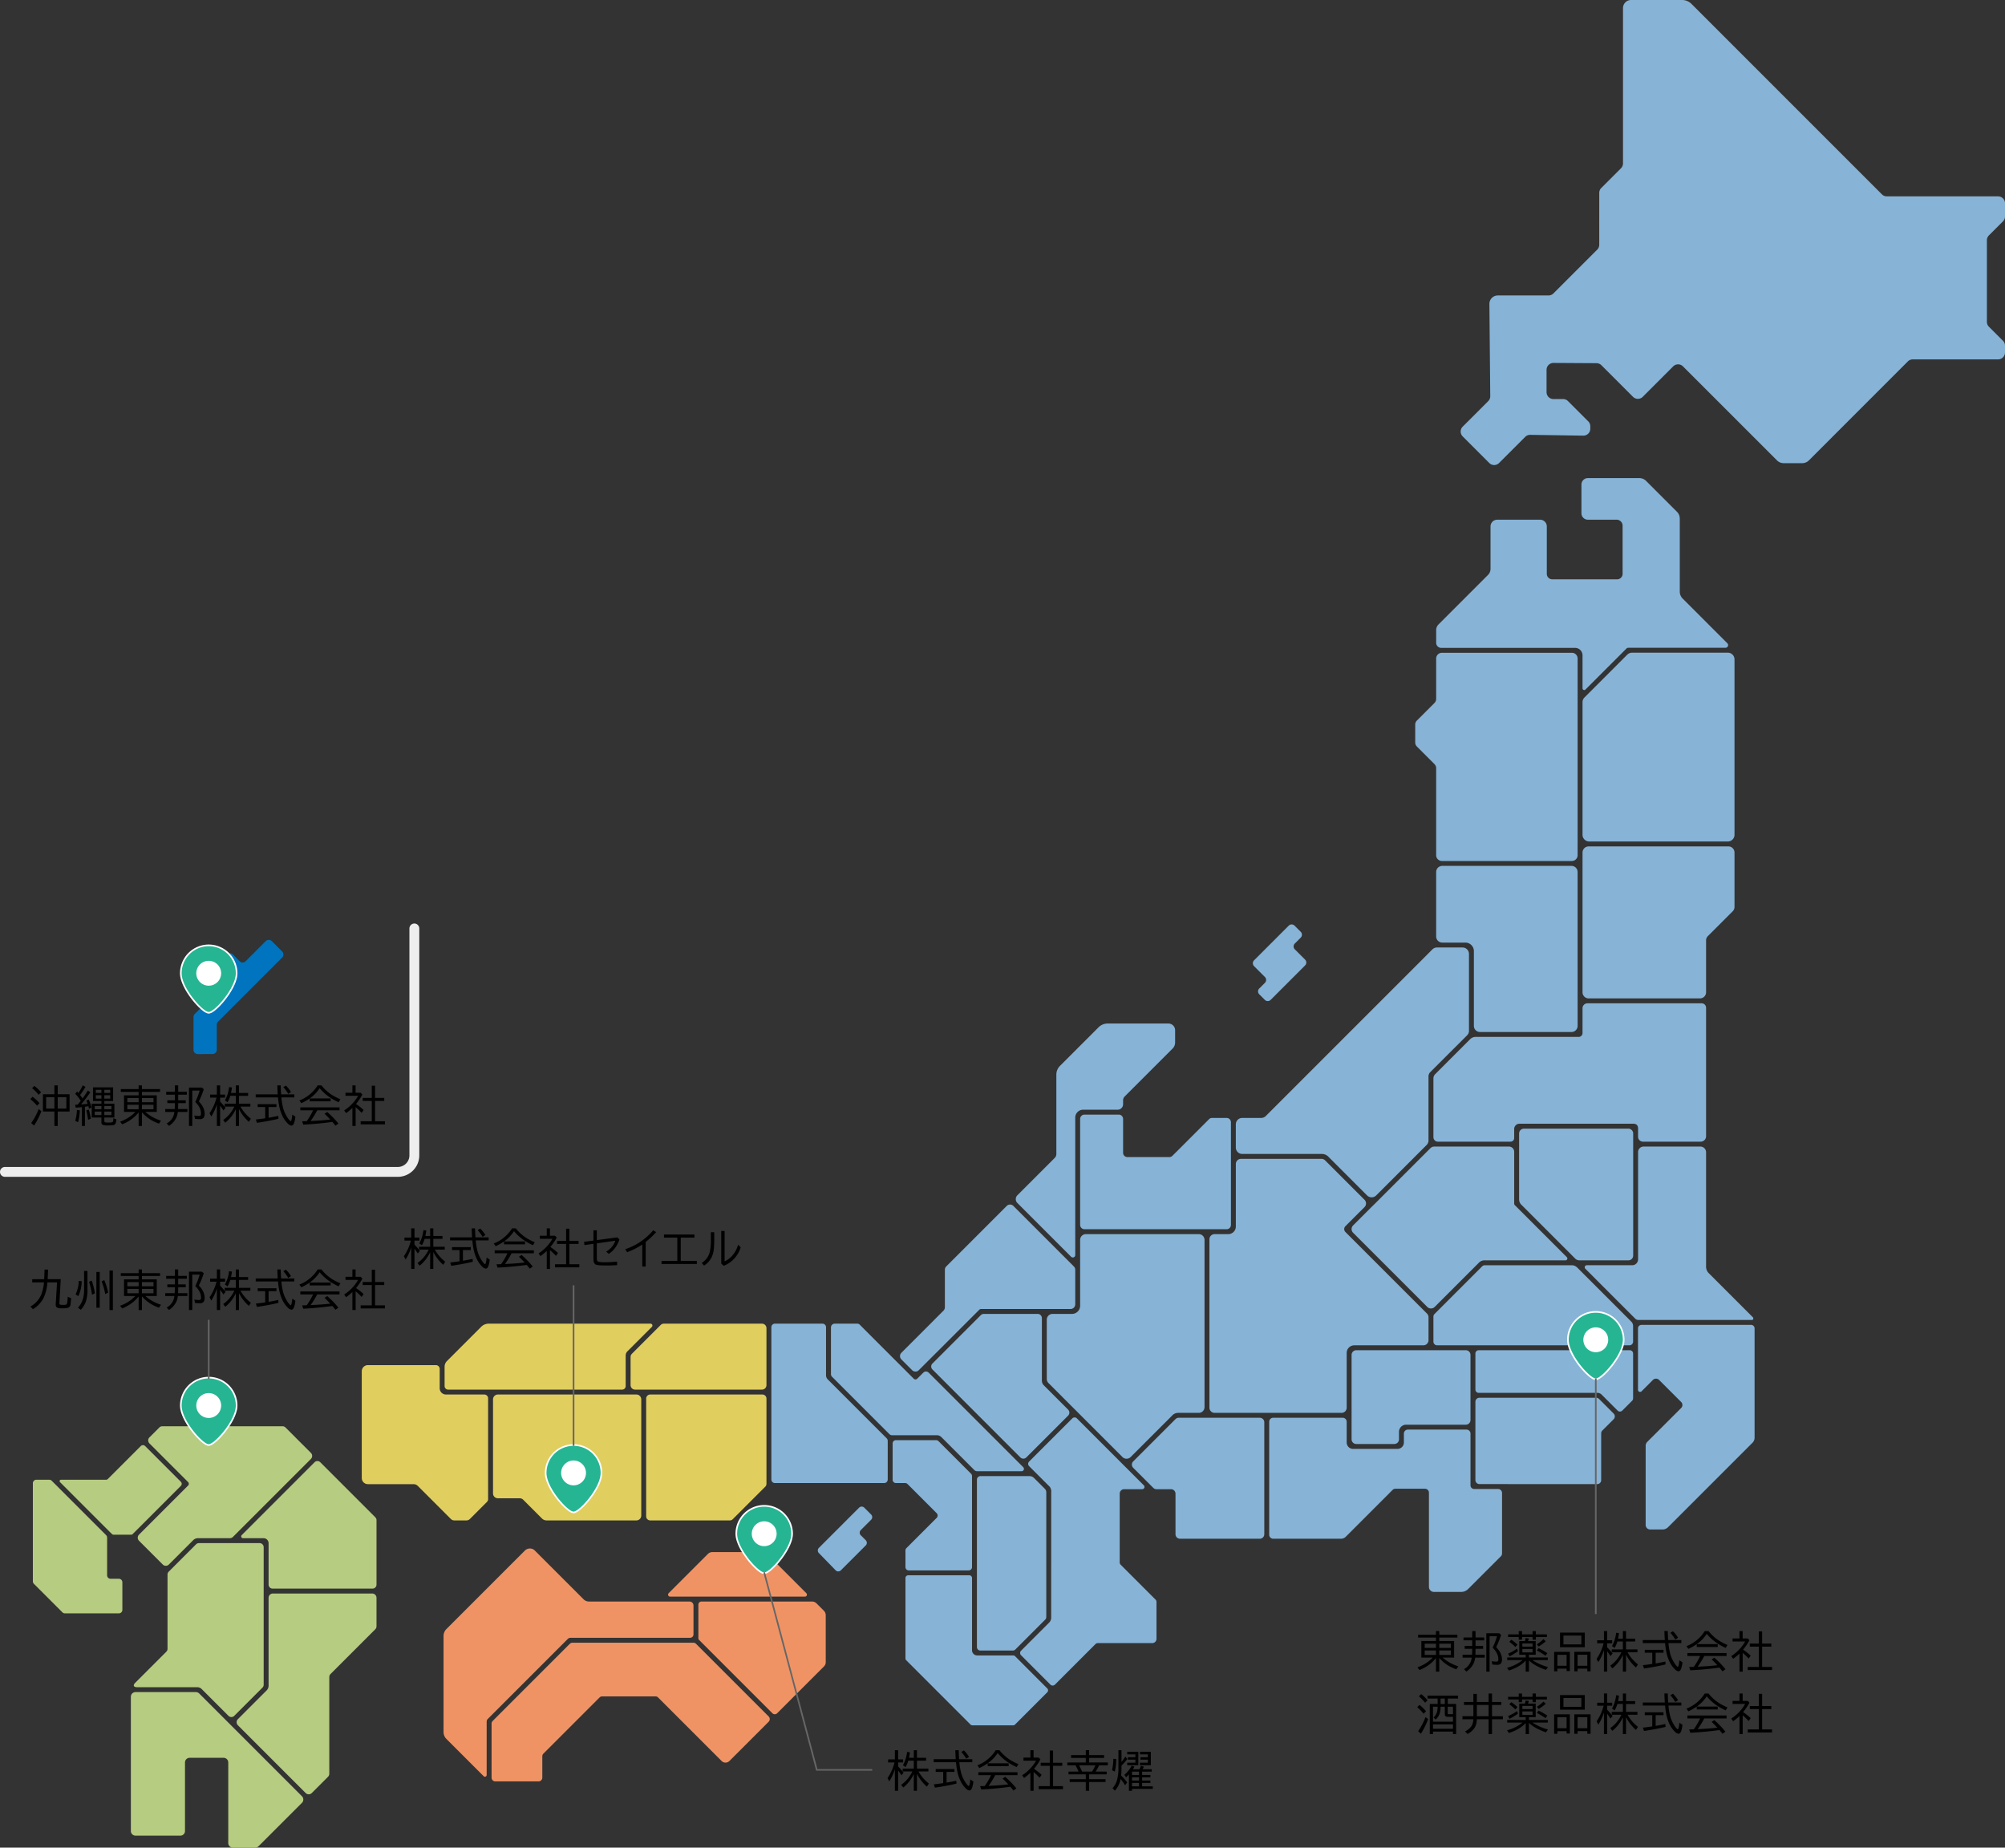 <svg xmlns="http://www.w3.org/2000/svg" viewBox="0 0 1220 1124.137"><rect x="0" y="0" width="1220" height="1124.137" fill="#333333" stroke="none"/><defs><style>.cls-1{fill:#87b3d6;}.cls-2{fill:#e0ce5f;}.cls-3{fill:#0074be;}.cls-4{fill:#b6cc81;}.cls-5{fill:#ef9365;}.cls-6,.cls-9{fill:none;}.cls-6{stroke:#eee;stroke-linecap:round;stroke-linejoin:round;stroke-width:6px;}.cls-7{fill:#fff;}.cls-8{fill:#26b593;}.cls-9{stroke:#666;stroke-miterlimit:10;}</style></defs><g id="レイヤー_2" data-name="レイヤー 2"><g id="レイヤー_1-2" data-name="レイヤー 1"><path class="cls-1" d="M897.746,823.5V845.43a2.008,2.008,0,0,0,2.009,2.008h72.287a3.5,3.5,0,0,1,2.474,1.025l9.762,9.762a2.007,2.007,0,0,0,2.84,0l6-6a2,2,0,0,0,.588-1.42V823.5A2.008,2.008,0,0,0,991.7,821.5H899.755A2.008,2.008,0,0,0,897.746,823.5Z"/><path class="cls-1" d="M993.7,806.735a3.711,3.711,0,0,0-1.087-2.624L976,787.493l-16.324-16.324a4.709,4.709,0,0,0-3.331-1.38H903.479a2.255,2.255,0,0,0-1.6.66l-29.018,29.018a2.257,2.257,0,0,0-.66,1.594v15.2a2.254,2.254,0,0,0,2.254,2.254H991.45a2.254,2.254,0,0,0,2.254-2.254Z"/><path class="cls-1" d="M990.867,766.807a2.888,2.888,0,0,0,2.888-2.888V689.633a2.957,2.957,0,0,0-2.956-2.956H927.3a2.957,2.957,0,0,0-2.957,2.956v40.076a4.6,4.6,0,0,0,1.347,3.251l32.786,32.786a3.624,3.624,0,0,0,2.562,1.061Z"/><path class="cls-1" d="M872.664,697.591a3.157,3.157,0,0,0-2.233.924l-34.75,34.751c-.032.032-.077.045-.112.074l-12.226,12.224a3.158,3.158,0,0,0,0,4.466l45.139,45.137a3.158,3.158,0,0,0,4.466,0l27-27a4.646,4.646,0,0,1,3.287-1.362l49.337,0a1.136,1.136,0,0,0,.8-1.939L921.79,733.289a1.489,1.489,0,0,1-.437-1.054V700.748a3.157,3.157,0,0,0-3.158-3.157Z"/><path class="cls-1" d="M1022.965,856.621l-20.63,20.631a3.356,3.356,0,0,0-.983,2.372v48.184a2.75,2.75,0,0,0,2.75,2.75h7.508a4.781,4.781,0,0,0,3.381-1.4l51.362-51.362a4.338,4.338,0,0,0,1.271-3.068V808.2a2.129,2.129,0,0,0-2.129-2.129h-66.68a2.129,2.129,0,0,0-2.129,2.129v37.389a1.271,1.271,0,0,0,2.17.9l6.912-6.912a2.658,2.658,0,0,1,3.759,0l13.438,13.438A2.551,2.551,0,0,1,1022.965,856.621Z"/><path class="cls-1" d="M1066.049,803.09H996.93a2.693,2.693,0,0,1-1.907-.79l-4.088-4.088L964.628,771.9a1.238,1.238,0,0,1,.876-2.114h27.661a3.572,3.572,0,0,0,3.572-3.572V700.935a3.344,3.344,0,0,1,3.344-3.344h34.585a3.447,3.447,0,0,1,3.447,3.447v69.643a5.551,5.551,0,0,0,1.626,3.925l26.769,26.769C1067.125,801.979,1066.9,803.09,1066.049,803.09Z"/><path class="cls-1" d="M900.192,850.42a2.446,2.446,0,0,0-2.446,2.446v47.626a2.446,2.446,0,0,0,2.446,2.446h17.476c.02,0,.035.01.054.011l54.112.03a2.447,2.447,0,0,0,2.448-2.447V872.075a2.446,2.446,0,0,1,.717-1.73l6.861-6.861a2.447,2.447,0,0,0,0-3.46l-8.887-8.888a2.445,2.445,0,0,0-1.73-.716Z"/><path class="cls-1" d="M1220,131.688v-8.015a4.206,4.206,0,0,0-4.2-4.206h-67.726a4.205,4.205,0,0,1-2.973-1.231L1029.211,2.351A8.028,8.028,0,0,0,1023.535,0H992.47a4.908,4.908,0,0,0-4.908,4.908V99.4a4.208,4.208,0,0,1-1.231,2.974l-11.984,11.983a4.212,4.212,0,0,0-1.232,2.972l-.013,31.583a4.2,4.2,0,0,1-1.232,2.972l-26.64,26.64a4.2,4.2,0,0,1-2.974,1.232H911.383a5.115,5.115,0,0,0-5.115,5.162l.521,56.112a4.206,4.206,0,0,1-1.232,3.013l-15.534,15.534a4.206,4.206,0,0,0,0,5.947L906.2,281.707a4.206,4.206,0,0,0,5.947,0l15.913-15.913a4.2,4.2,0,0,1,3.037-1.232l32.291.486a4.2,4.2,0,0,0,4.269-4.2v-1.506a4.2,4.2,0,0,0-1.232-2.973l-12.336-12.337a4.209,4.209,0,0,0-2.974-1.231h-5.865a4.205,4.205,0,0,1-4.205-4.206V225.018a4.2,4.2,0,0,1,4.23-4.205l26.184.153a4.207,4.207,0,0,1,2.949,1.232l19.231,19.231a4.206,4.206,0,0,0,5.947,0l18.519-18.519a4.206,4.206,0,0,1,5.947,0l57.213,57.206a5.723,5.723,0,0,0,4.048,1.677h11.307a5.726,5.726,0,0,0,4.049-1.678l60.212-60.226a4.2,4.2,0,0,1,2.974-1.232H1215.8a4.205,4.205,0,0,0,4.2-4.205v-4.136a4.2,4.2,0,0,0-1.232-2.973l-8.558-8.558a4.206,4.206,0,0,1-1.232-2.974V146.193a4.2,4.2,0,0,1,1.232-2.973l8.558-8.559A4.2,4.2,0,0,0,1220,131.688Z"/><path class="cls-1" d="M1038.113,691.315V613.126a2.7,2.7,0,0,0-2.7-2.7H965.928a3,3,0,0,0-3,3v15.113a2.33,2.33,0,0,1-2.331,2.33H897.626a4.705,4.705,0,0,0-2.857,1.183l-21.684,21.685a3.69,3.69,0,0,0-.879,2.45V691.9a2.706,2.706,0,0,0,2.706,2.706h44.24a2.2,2.2,0,0,0,2.2-2.2v-5.731a3.244,3.244,0,0,1,2.985-2.981h69.417c2.062,0,2.982,1.045,2.982,2.981v4.969a2.963,2.963,0,0,0,2.962,2.963h35.121A3.293,3.293,0,0,0,1038.113,691.315Z"/><path class="cls-1" d="M896.826,578.683v45.5a3.7,3.7,0,0,0,3.7,3.7h55.719a3.7,3.7,0,0,0,3.7-3.7V608.937l-.008-78.411a3.7,3.7,0,0,0-3.7-3.7H877.575a3.7,3.7,0,0,0-3.7,3.7v39.26a3.7,3.7,0,0,0,3.7,3.7h14.057A5.193,5.193,0,0,1,896.826,578.683Z"/><path class="cls-1" d="M959.951,424.911V400.656a3.5,3.5,0,0,0-3.5-3.5H877.372a3.5,3.5,0,0,0-3.5,3.5v24.569a3.5,3.5,0,0,1-1.026,2.475l-10.7,10.7a3.5,3.5,0,0,0-1.025,2.475V451.72a3.5,3.5,0,0,0,1.025,2.475l10.7,10.7a3.5,3.5,0,0,1,1.026,2.475v52.968a3.5,3.5,0,0,0,3.5,3.5h79.07a3.5,3.5,0,0,0,3.5-3.5v-6.868c0-.017.009-.033.009-.049Z"/><path class="cls-1" d="M906.954,320.275v25.807a5.275,5.275,0,0,1-1.546,3.731L875.3,379.925a4.867,4.867,0,0,0-1.424,3.44v7.741a3.068,3.068,0,0,0,3.068,3.068h81.45a4.543,4.543,0,0,1,4.543,4.543V418.8a1.042,1.042,0,0,0,1.778.737l24.98-24.98a1.509,1.509,0,0,1,1.067-.442h59.157a1.606,1.606,0,0,0,1.136-2.742l-27.188-27.188a6.017,6.017,0,0,1-1.763-4.256V315.481a5.8,5.8,0,0,0-1.7-4.1l-18.8-18.8a5.782,5.782,0,0,0-4.088-1.693H966.174a3.9,3.9,0,0,0-3.9,3.9v17.5a3.9,3.9,0,0,0,3.9,3.9h17.484a3.659,3.659,0,0,1,3.66,3.66v29.288a3.331,3.331,0,0,1-3.331,3.331H944.528a3.331,3.331,0,0,1-3.331-3.331V320.275a4.074,4.074,0,0,0-4.074-4.074h-26.1A4.074,4.074,0,0,0,906.954,320.275Z"/><path class="cls-1" d="M990.182,398.287l-26.055,26.048a4.073,4.073,0,0,0-1.194,2.882V507.9a4.075,4.075,0,0,0,4.075,4.075h84.326a4.075,4.075,0,0,0,4.075-4.075V401.169a4.074,4.074,0,0,0-4.075-4.075H993.063A4.074,4.074,0,0,0,990.182,398.287Z"/><path class="cls-1" d="M962.933,525.332v78.387a3.727,3.727,0,0,0,3.727,3.727h67.727a3.727,3.727,0,0,0,3.726-3.727V572.176a3.728,3.728,0,0,1,1.092-2.636l15.113-15.112a3.727,3.727,0,0,0,1.091-2.636V518.687a3.727,3.727,0,0,0-3.726-3.727H966.66a3.727,3.727,0,0,0-3.727,3.727Z"/><path class="cls-1" d="M766.229,604.941l3.4,3.4a2.5,2.5,0,0,0,3.53,0l20.964-20.964a2.5,2.5,0,0,0,0-3.53l-6.257-6.257a2.5,2.5,0,0,1,0-3.53l3.6-3.6a2.5,2.5,0,0,0,0-3.531l-3.762-3.761a2.5,2.5,0,0,0-3.53,0l-21.111,21.111a2.5,2.5,0,0,0,0,3.529l6.618,6.627a2.5,2.5,0,0,1,0,3.529l-3.451,3.451A2.5,2.5,0,0,0,766.229,604.941Z"/><path class="cls-1" d="M716.921,859.607h12.508a3.5,3.5,0,0,0,3.5-3.5V754.36a3.5,3.5,0,0,0-3.5-3.5H660.747a3.5,3.5,0,0,0-3.5,3.5v40.053a4.992,4.992,0,0,1-4.993,4.992H640.442a3.5,3.5,0,0,0-3.5,3.5v36.081a3.506,3.506,0,0,0,1.025,2.476l16.943,16.944,0,0L683.005,886.5a3.5,3.5,0,0,0,4.951,0l25.436-25.434A4.992,4.992,0,0,1,716.921,859.607Z"/><path class="cls-1" d="M818.694,749.6l49.611,49.61a3.133,3.133,0,0,1,.919,2.218v13.952a3.136,3.136,0,0,1-3.137,3.137h-42.03a4.628,4.628,0,0,0-4.628,4.628V856.47a3.136,3.136,0,0,1-3.137,3.137H739.049a3.136,3.136,0,0,1-3.137-3.137V754a3.137,3.137,0,0,1,3.137-3.138h8.3a4.628,4.628,0,0,0,4.628-4.628V708.2a3.138,3.138,0,0,1,3.137-3.137h48.966a3.137,3.137,0,0,1,2.218.919l23.987,23.989a3.137,3.137,0,0,1,0,4.436L818.64,746.051A2.49,2.49,0,0,0,818.694,749.6Z"/><path class="cls-1" d="M851.251,871.143a4.34,4.34,0,0,1,4.34-4.34h36.325a2.848,2.848,0,0,0,2.848-2.849V824.345a2.849,2.849,0,0,0-2.848-2.849H825.26a2.849,2.849,0,0,0-2.849,2.849V875.7a2.848,2.848,0,0,0,2.849,2.849H848.4a2.849,2.849,0,0,0,2.849-2.849Z"/><path class="cls-1" d="M849.085,905.769h17.966a2.42,2.42,0,0,1,2.421,2.422l0,57.306a3.057,3.057,0,0,0,3.056,3.057h16.536a6.034,6.034,0,0,0,4.266-1.767l19.92-19.92a2.421,2.421,0,0,0,.709-1.712V908.349a2.422,2.422,0,0,0-2.42-2.421l-14.4-.008a2.216,2.216,0,0,1-2.371-2.3v-31.41a2.421,2.421,0,0,0-2.421-2.421H856.654a2.421,2.421,0,0,0-2.421,2.421v5.413a3.913,3.913,0,0,1-3.912,3.912h-26.98a3.913,3.913,0,0,1-3.912-3.912V865.01a2.421,2.421,0,0,0-2.421-2.421H774.7a2.421,2.421,0,0,0-2.421,2.421v68.757a2.421,2.421,0,0,0,2.421,2.421H815.99a4.04,4.04,0,0,0,2.857-1.183l28.526-28.527A2.421,2.421,0,0,1,849.085,905.769Z"/><path class="cls-1" d="M734.421,862.589h-17.2a2.736,2.736,0,0,0-1.935.8l-25.763,25.762a2.737,2.737,0,0,0,0,3.87l12.219,12.219a2.736,2.736,0,0,0,1.935.8h8.849a2.737,2.737,0,0,1,2.737,2.737v24.673A2.736,2.736,0,0,0,718,936.188h48.559a2.736,2.736,0,0,0,2.736-2.736V865.325a2.736,2.736,0,0,0-2.736-2.736Z"/><path class="cls-1" d="M555.026,833.644a2.861,2.861,0,0,0,4.047,0l36.8-36.784a1.49,1.49,0,0,1,1.054-.437H651.4a2.862,2.862,0,0,0,2.862-2.862V772.556a2.858,2.858,0,0,0-.838-2.023l-36.807-36.826a2.86,2.86,0,0,0-4.048,0l-36.8,36.815a2.864,2.864,0,0,0-.838,2.023v22.843a2.863,2.863,0,0,1-.837,2.023l-25.62,25.637a2.861,2.861,0,0,0,0,4.046Z"/><path class="cls-1" d="M746.372,747.877a2.62,2.62,0,0,0,2.62-2.62v-62.47a2.619,2.619,0,0,0-2.62-2.619H737.52a2.619,2.619,0,0,0-1.852.767l-22.286,22.286a2.619,2.619,0,0,1-1.852.767l-25.534,0a2.62,2.62,0,0,1-2.62-2.62V680.765a2.62,2.62,0,0,0-2.619-2.619H659.865a2.619,2.619,0,0,0-2.619,2.619v64.492a2.619,2.619,0,0,0,2.619,2.62h86.507Z"/><path class="cls-1" d="M804.378,702.084a5.387,5.387,0,0,1,3.809,1.578l23.667,23.667a3.9,3.9,0,0,0,5.509,0l30.707-30.706a3.9,3.9,0,0,0,1.141-2.754V654.8a3.8,3.8,0,0,1,.9-2.33L892.7,629.9a3.9,3.9,0,0,0,1.142-2.756V580.366a3.9,3.9,0,0,0-3.9-3.895h-15.6a3.892,3.892,0,0,0-2.754,1.141L770.175,679.027a3.9,3.9,0,0,1-2.755,1.141H755.869a3.9,3.9,0,0,0-3.9,3.895v14.126a3.9,3.9,0,0,0,3.9,3.895Z"/><path class="cls-1" d="M642.766,653.821v48.3a3.321,3.321,0,0,1-.972,2.347l-22.745,22.757a3.32,3.32,0,0,0,0,4.694l32.7,32.72a1.471,1.471,0,0,0,2.512-1.04V679.975a4.811,4.811,0,0,1,4.811-4.811h20.981a3.32,3.32,0,0,0,3.32-3.32v-2.385a3.318,3.318,0,0,1,.973-2.348l29.166-29.166a5.193,5.193,0,0,0,1.521-3.672v-7.458a4.084,4.084,0,0,0-4.084-4.083h-36.99a7.775,7.775,0,0,0-5.5,2.277l-23.5,23.5A7.514,7.514,0,0,0,642.766,653.821Z"/><path class="cls-2" d="M220.126,834.283v64.978a3.721,3.721,0,0,0,3.721,3.721h27.781a3.677,3.677,0,0,1,2.6,1.076l20.112,20.113a2.975,2.975,0,0,0,2.1.871h7.38a2.976,2.976,0,0,0,2.105-.871l10.4-10.405a2.322,2.322,0,0,0,.68-1.641v-61.36a2.322,2.322,0,0,0-2.322-2.321H271.36a3.813,3.813,0,0,1-3.813-3.813V832.884a2.322,2.322,0,0,0-2.322-2.322H223.847A3.721,3.721,0,0,0,220.126,834.283Z"/><path class="cls-2" d="M383.694,842.728a2.734,2.734,0,0,0,2.734,2.734H463.64a2.734,2.734,0,0,0,2.734-2.734V808.065a2.734,2.734,0,0,0-2.734-2.734H403.952a2.733,2.733,0,0,0-1.933.8L384.5,823.656a2.736,2.736,0,0,0-.8,1.933Z"/><path class="cls-2" d="M380.713,843.316V824.728a3.64,3.64,0,0,1,1.065-2.572l14.866-14.865a1.148,1.148,0,0,0-.811-1.96H297.37a6.416,6.416,0,0,0-4.534,1.878l-20.879,20.88a4.877,4.877,0,0,0-1.429,3.449v11.778a2.146,2.146,0,0,0,2.146,2.146H378.567A2.146,2.146,0,0,0,380.713,843.316Z"/><path class="cls-2" d="M395.652,925.042H444.1a2.479,2.479,0,0,0,1.752-.725l19.8-19.8a2.474,2.474,0,0,0,.726-1.752V850.921a2.477,2.477,0,0,0-2.478-2.477H395.652a2.477,2.477,0,0,0-2.478,2.477v71.644A2.477,2.477,0,0,0,395.652,925.042Z"/><path class="cls-2" d="M382.2,848.444H302.956a2.962,2.962,0,0,0-2.962,2.962v57.21a2.962,2.962,0,0,0,2.962,2.962h13.293a2.959,2.959,0,0,1,2.094.868l11.445,11.444a3.931,3.931,0,0,0,2.782,1.152h54.66a2.963,2.963,0,0,0,2.963-2.962V851.406a2.963,2.963,0,0,0-2.963-2.962Z"/><path class="cls-1" d="M649.95,857.665l-14.808-14.81A4.034,4.034,0,0,1,633.959,840V801.953a2.547,2.547,0,0,0-2.547-2.548H598.6a2.549,2.549,0,0,0-1.8.747l-29.44,29.441a2.546,2.546,0,0,0,0,3.6l53.529,53.531a2.549,2.549,0,0,0,3.6,0l25.458-25.458A2.548,2.548,0,0,0,649.95,857.665Z"/><path class="cls-1" d="M522.737,917.291l-24.464,24.464a2.232,2.232,0,0,0-.022,3.134l10.205,10.5a2.232,2.232,0,0,0,3.179.023l15.155-15.156a2.231,2.231,0,0,0,0-3.156l-3.019-3.019a2.232,2.232,0,0,1,0-3.157l6.3-6.3a2.231,2.231,0,0,0,0-3.156l-4.177-4.178A2.234,2.234,0,0,0,522.737,917.291Z"/><path class="cls-1" d="M542.8,873.225h27.311a3.77,3.77,0,0,1,2.666,1.1L592.9,894.448a2.283,2.283,0,0,0,1.612.667h27.093a1.431,1.431,0,0,0,1.012-2.443l-57.561-57.56a2.278,2.278,0,0,0-3.221,0l-3.734,3.724a1.429,1.429,0,0,1-.189.124,1.479,1.479,0,0,1-.863.311,1.5,1.5,0,0,1-.507-.1,1.455,1.455,0,0,1-.547-.338l-30.224-30.219c-.025-.025-.038-.059-.062-.086L523.184,806a2.281,2.281,0,0,0-1.612-.668H507.905a2.279,2.279,0,0,0-2.279,2.28v28.435a2.28,2.28,0,0,0,.667,1.612l34.9,34.9A2.282,2.282,0,0,0,542.8,873.225Z"/><path class="cls-1" d="M471.525,805.331a2.169,2.169,0,0,0-2.169,2.169v92.655a2.169,2.169,0,0,0,2.169,2.168h66.469a2.168,2.168,0,0,0,2.168-2.168V876.643a2.168,2.168,0,0,0-.635-1.534l-35.835-35.835a3.658,3.658,0,0,1-1.072-2.588V807.5a2.169,2.169,0,0,0-2.169-2.169Z"/><path class="cls-1" d="M617.613,1049.241l19.636-19.636a1.647,1.647,0,0,0,0-2.328l-19.587-19.607a1.648,1.648,0,0,0-1.165-.483H594.6a3.137,3.137,0,0,1-3.137-3.137V960.087a1.647,1.647,0,0,0-1.647-1.647H552.6a1.647,1.647,0,0,0-1.646,1.647v48.893a1.647,1.647,0,0,0,.482,1.165l39.1,39.1a1.646,1.646,0,0,0,1.164.482h24.757A1.647,1.647,0,0,0,617.613,1049.241Z"/><path class="cls-1" d="M636.632,983.873l.014-75.926a3.019,3.019,0,0,0-.884-2.135l-5.455-5.454-1.21-1.208a3.6,3.6,0,0,0-2.545-1.053H596.536a2.094,2.094,0,0,0-2.094,2.1v101.919a2.094,2.094,0,0,0,2.094,2.1h19.775a2.1,2.1,0,0,0,1.482-.614l18.226-18.239A2.092,2.092,0,0,0,636.632,983.873Z"/><path class="cls-1" d="M695.027,906.042a1.367,1.367,0,0,0,.967-2.333l-11.568-11.568-29.185-29.186a1.952,1.952,0,0,0-2.762,0l-26.3,26.3a1.952,1.952,0,0,0,0,2.762l5.916,5.915,6.724,6.715a5.7,5.7,0,0,1,.815,2.11l-.013,77.519a4.321,4.321,0,0,1-1.368,3.075l-16.968,16.966a1.953,1.953,0,0,0,0,2.762h0l17.859,17.868a1.953,1.953,0,0,0,2.763,0l24.675-24.676a1.954,1.954,0,0,1,1.381-.572h33.12a2.618,2.618,0,0,0,2.619-2.619V974.606a1.954,1.954,0,0,0-.572-1.381l-21.245-21.246a1.95,1.95,0,0,1-.573-1.381v-41.82a2.736,2.736,0,0,1,2.736-2.736Z"/><path class="cls-1" d="M552.953,955.459h36.5a2.005,2.005,0,0,0,2-2v-55.4a2,2,0,0,0-.587-1.418L571.03,876.793a2,2,0,0,0-1.418-.587H545.148a2,2,0,0,0-2,2v22.108a2,2,0,0,0,2,2h5.629a2.009,2.009,0,0,1,1.418.587l17.751,17.751a2,2,0,0,1,0,2.835l-18.41,18.41a2,2,0,0,0-.587,1.417v10.131A2,2,0,0,0,552.953,955.459Z"/><path class="cls-3" d="M132.687,621.573l39-39a2.59,2.59,0,0,0,0-3.665l-6.312-6.313a2.593,2.593,0,0,0-3.666,0l-12.238,12.238a2.592,2.592,0,0,1-3.665,0l-4.131-4.131a2.592,2.592,0,0,0-3.665,0l-5.266,5.266a2.592,2.592,0,0,0,0,3.665l4.7,4.7a2.592,2.592,0,0,1,0,3.665L118.5,616.931a2.6,2.6,0,0,0-.759,1.833v19.978a2.591,2.591,0,0,0,2.606,2.591l9-.049a2.592,2.592,0,0,0,2.577-2.592V623.406A2.592,2.592,0,0,1,132.687,621.573Z"/><path class="cls-4" d="M36.522,901.755,67.376,932.61l.051.048.852.765a1.293,1.293,0,0,0,.86.329H79.793a1.29,1.29,0,0,0,.91-.377h0v0l29.361-29.36a1.742,1.742,0,0,0,0-2.462L88.322,879.809a1.888,1.888,0,0,0-2.671,0l-20.1,20.1a1.29,1.29,0,0,1-.91.377H37.131A.861.861,0,0,0,36.522,901.755Z"/><path class="cls-4" d="M96.939,868.521l-6,6a2.6,2.6,0,0,0,0,3.678l23.524,23.523a1.492,1.492,0,0,1,0,2.108L84.57,933.723a2.6,2.6,0,0,0,0,3.677l14.486,14.49a2.6,2.6,0,0,0,3.678,0l14.84-14.841a4.1,4.1,0,0,1,2.894-1.2H139.9a2.6,2.6,0,0,0,1.839-.762l47.444-47.446a2.6,2.6,0,0,0,0-3.678l-15.444-15.444a2.6,2.6,0,0,0-1.839-.762H98.778A2.6,2.6,0,0,0,96.939,868.521Z"/><path class="cls-4" d="M147.872,935.87h12.5a3.055,3.055,0,0,1,3.054,3.055V964.1a2.437,2.437,0,0,0,2.438,2.438h60.8A2.438,2.438,0,0,0,229.1,964.1V924.886a2.44,2.44,0,0,0-.714-1.724L194.86,889.64a2.437,2.437,0,0,0-3.448,0l-44.325,44.337A1.109,1.109,0,0,0,147.872,935.87Z"/><path class="cls-4" d="M170.117,1079.25l-30.382-30.382-18.54-18.54a2.835,2.835,0,0,0-2-.831H82.465a2.834,2.834,0,0,0-2.834,2.835v81.678a2.834,2.834,0,0,0,2.834,2.834h27.266a2.834,2.834,0,0,0,2.834-2.834v-41.7a2.836,2.836,0,0,1,2.835-2.835h20.652a2.836,2.836,0,0,1,2.835,2.835V1121.3a2.834,2.834,0,0,0,2.834,2.835h13.566a2.838,2.838,0,0,0,2-.83l26.442-26.431a2.835,2.835,0,0,0,0-4.009Z"/><path class="cls-4" d="M64.55,934,31.459,900.909a2.131,2.131,0,0,0-1.508-.624H22.132A2.132,2.132,0,0,0,20,902.417v59.69a2.132,2.132,0,0,0,.625,1.508l17.359,17.36a2.131,2.131,0,0,0,1.508.624H72.323a2.131,2.131,0,0,0,2.132-2.132V962.683a2.131,2.131,0,0,0-2.132-2.132H67.307a2.132,2.132,0,0,1-2.132-2.133v-22.91A2.134,2.134,0,0,0,64.55,934Z"/><path class="cls-4" d="M83.316,1026.516h36.639a3.972,3.972,0,0,1,2.807,1.162l16.275,16.275a2.478,2.478,0,0,0,3.5,0l17.175-17.175a2.48,2.48,0,0,0,.726-1.753V941.331a2.479,2.479,0,0,0-2.478-2.479H121.053a2.478,2.478,0,0,0-1.753.726L102.658,956.22a2.478,2.478,0,0,0-.726,1.753v45.2a2.48,2.48,0,0,1-.726,1.753L82.232,1023.9C80.793,1025.338,81.281,1026.516,83.316,1026.516Z"/><path class="cls-4" d="M226.484,969.517H166.038a2.613,2.613,0,0,0-2.613,2.613v53.457a4.1,4.1,0,0,1-1.2,2.9l-17.478,17.478a2.613,2.613,0,0,0,0,3.7L172.28,1077.2,186,1090.916a2.613,2.613,0,0,0,3.695,0l9.91-9.906a2.614,2.614,0,0,0,.765-1.848v-58.821a2.615,2.615,0,0,1,.766-1.848l27.195-27.2a2.615,2.615,0,0,0,.766-1.848V972.13A2.613,2.613,0,0,0,226.484,969.517Z"/><path class="cls-5" d="M490.64,969.326l-23.92-23.92a3.7,3.7,0,0,0-2.614-1.082H433.4a3.7,3.7,0,0,0-2.614,1.082l-23.92,23.92a1.223,1.223,0,0,0,.865,2.088h82.043A1.223,1.223,0,0,0,490.64,969.326Z"/><path class="cls-5" d="M424.95,996.748a1.42,1.42,0,0,0,.418,1.007h0l44.619,44.62a2.041,2.041,0,0,0,2.886,0l28.523-28.523a3.574,3.574,0,0,0,1.047-2.527V982.741a3.892,3.892,0,0,0-1.14-2.752l-4.453-4.453a3.893,3.893,0,0,0-2.753-1.14H426.816a1.865,1.865,0,0,0-1.866,1.865Z"/><path class="cls-5" d="M296.127,1047.482a2.366,2.366,0,0,1,.693-1.673l48.652-48.652a2.366,2.366,0,0,1,1.672-.693h72.761a2.064,2.064,0,0,0,2.064-2.064V976.788a2.392,2.392,0,0,0-2.392-2.392H401.8l0,0H358.368a4.614,4.614,0,0,1-3.262-1.351l-29.668-29.668a4.27,4.27,0,0,0-6.039,0l-47.791,47.791a5.848,5.848,0,0,0-1.713,4.136l-.01,58.482a5.956,5.956,0,0,0,1.743,4.21l22.68,22.679a1.066,1.066,0,0,0,1.819-.754Z"/><path class="cls-5" d="M299.108,1048.683v32.861a2.285,2.285,0,0,0,2.285,2.284H327.7a2.285,2.285,0,0,0,2.284-2.284v-12.991a2.28,2.28,0,0,1,.669-1.615l34.164-34.164a2.284,2.284,0,0,1,1.615-.669h32.4a2.288,2.288,0,0,1,1.615.669l38.642,38.642a3.352,3.352,0,0,0,4.742,0l23.875-23.875a2.284,2.284,0,0,0,0-3.23l-6.471-6.47-37.725-37.726a2.284,2.284,0,0,0-1.615-.669H348.345a2.288,2.288,0,0,0-1.615.669l-46.953,46.953A2.284,2.284,0,0,0,299.108,1048.683Z"/><path class="cls-6" d="M3,713H242.063a10.063,10.063,0,0,0,10.063-10.063V564.885"/><circle class="cls-7" cx="349" cy="896" r="8"/><path class="cls-8" d="M349,920.177c-3.862,0-16.971-14.9-16.971-24.03a16.971,16.971,0,0,1,33.942,0C365.971,905.278,352.862,920.177,349,920.177Zm0-31.089a7.06,7.06,0,1,0,7.06,7.059A7.068,7.068,0,0,0,349,889.088Z"/><path class="cls-7" d="M349,879.677a16.471,16.471,0,0,1,16.471,16.47c0,9.1-12.947,23.53-16.471,23.53s-16.471-14.434-16.471-23.53A16.471,16.471,0,0,1,349,879.677m0,24.03a7.56,7.56,0,1,0-7.56-7.56,7.56,7.56,0,0,0,7.56,7.56m0-25.03a17.49,17.49,0,0,0-17.471,17.47c0,5.953,4.981,13.024,7.123,15.788,3.371,4.351,7.879,8.742,10.348,8.742s6.976-4.391,10.347-8.742c2.142-2.764,7.124-9.835,7.124-15.788A17.49,17.49,0,0,0,349,878.677Zm0,24.03a6.56,6.56,0,1,1,6.56-6.56,6.567,6.567,0,0,1-6.56,6.56Z"/><circle class="cls-7" cx="127" cy="592" r="8"/><path class="cls-8" d="M127,616.177c-3.862,0-16.971-14.9-16.971-24.03a16.971,16.971,0,0,1,33.942,0C143.971,601.278,130.862,616.177,127,616.177Zm0-31.089a7.06,7.06,0,1,0,7.06,7.059A7.068,7.068,0,0,0,127,585.088Z"/><path class="cls-7" d="M127,575.677a16.471,16.471,0,0,1,16.471,16.47c0,9.1-12.947,23.53-16.471,23.53s-16.471-14.434-16.471-23.53A16.471,16.471,0,0,1,127,575.677m0,24.03a7.56,7.56,0,1,0-7.56-7.56,7.56,7.56,0,0,0,7.56,7.56m0-25.03a17.49,17.49,0,0,0-17.471,17.47c0,5.953,4.981,13.024,7.123,15.788,3.371,4.351,7.879,8.742,10.348,8.742s6.976-4.391,10.347-8.742c2.142-2.764,7.124-9.835,7.124-15.788A17.49,17.49,0,0,0,127,574.677Zm0,24.03a6.56,6.56,0,1,1,6.56-6.56,6.567,6.567,0,0,1-6.56,6.56Z"/><circle class="cls-7" cx="127" cy="855" r="8"/><path class="cls-8" d="M127,879.177c-3.862,0-16.971-14.9-16.971-24.03a16.971,16.971,0,0,1,33.942,0C143.971,864.278,130.862,879.177,127,879.177Zm0-31.089a7.06,7.06,0,1,0,7.06,7.059A7.068,7.068,0,0,0,127,848.088Z"/><path class="cls-7" d="M127,838.677a16.471,16.471,0,0,1,16.471,16.47c0,9.1-12.947,23.53-16.471,23.53s-16.471-14.434-16.471-23.53A16.471,16.471,0,0,1,127,838.677m0,24.03a7.56,7.56,0,1,0-7.56-7.56,7.56,7.56,0,0,0,7.56,7.56m0-25.03a17.49,17.49,0,0,0-17.471,17.47c0,5.953,4.981,13.024,7.123,15.788,3.371,4.351,7.879,8.742,10.348,8.742s6.976-4.391,10.347-8.742c2.142-2.764,7.124-9.835,7.124-15.788A17.49,17.49,0,0,0,127,837.677Zm0,24.03a6.56,6.56,0,1,1,6.56-6.56,6.567,6.567,0,0,1-6.56,6.56Z"/><circle class="cls-7" cx="465" cy="933" r="8"/><path class="cls-8" d="M465,957.177c-3.862,0-16.971-14.9-16.971-24.03a16.971,16.971,0,0,1,33.942,0C481.971,942.278,468.862,957.177,465,957.177Zm0-31.089a7.06,7.06,0,1,0,7.06,7.059A7.068,7.068,0,0,0,465,926.088Z"/><path class="cls-7" d="M465,916.677a16.471,16.471,0,0,1,16.471,16.47c0,9.1-12.947,23.53-16.471,23.53s-16.471-14.434-16.471-23.53A16.471,16.471,0,0,1,465,916.677m0,24.03a7.56,7.56,0,1,0-7.56-7.56,7.56,7.56,0,0,0,7.56,7.56m0-25.03a17.49,17.49,0,0,0-17.471,17.47c0,5.953,4.981,13.024,7.123,15.788,3.371,4.351,7.879,8.742,10.348,8.742s6.976-4.391,10.347-8.742c2.142-2.764,7.124-9.835,7.124-15.788A17.49,17.49,0,0,0,465,915.677Zm0,24.03a6.56,6.56,0,1,1,6.56-6.56,6.567,6.567,0,0,1-6.56,6.56Z"/><circle class="cls-7" cx="971" cy="815" r="8"/><path class="cls-8" d="M971,839.177c-3.862,0-16.971-14.9-16.971-24.03a16.971,16.971,0,0,1,33.942,0C987.971,824.278,974.862,839.177,971,839.177Zm0-31.089a7.06,7.06,0,1,0,7.06,7.059A7.068,7.068,0,0,0,971,808.088Z"/><path class="cls-7" d="M971,798.677a16.471,16.471,0,0,1,16.471,16.47c0,9.1-12.947,23.53-16.471,23.53s-16.471-14.434-16.471-23.53A16.471,16.471,0,0,1,971,798.677m0,24.03a7.56,7.56,0,1,0-7.56-7.56,7.56,7.56,0,0,0,7.56,7.56m0-25.03a17.49,17.49,0,0,0-17.471,17.47c0,5.953,4.981,13.024,7.123,15.788,3.371,4.351,7.879,8.742,10.348,8.742s6.976-4.391,10.347-8.742c2.142-2.764,7.124-9.835,7.124-15.788A17.49,17.49,0,0,0,971,797.677Zm0,24.03a6.56,6.56,0,1,1,6.56-6.56,6.567,6.567,0,0,1-6.56,6.56Z"/><path d="M22.561,672.727a33.134,33.134,0,0,0-4.139-4.038l1.408-1.421a27.159,27.159,0,0,1,4.2,3.9Zm-3.569,10.549a36.714,36.714,0,0,0,4.545-8.544l1.639,1.321a43.706,43.706,0,0,1-4.444,8.759Zm4.52-17.176a25.911,25.911,0,0,0-3.973-4.038l1.383-1.371a24.437,24.437,0,0,1,4.076,3.9Zm9.6-.343v-5.408h2.006v5.408H42.34v10.524H35.115v8.76H33.109v-8.76H26.115V665.757Zm-5.039,1.815v6.894h5.039v-6.894Zm12.289,6.894v-6.894H35.115v6.894Z"/><path d="M49.148,669.756a28.052,28.052,0,0,0-3.377-4.266l1.143-1.4c.272.288.538.584.8.888l.1-.152a33.635,33.635,0,0,0,2.526-4.481l1.689.914a45.566,45.566,0,0,1-3.3,4.964q.839,1.067,1.5,2.094,1.358-1.8,3.21-4.824l1.512,1.066a70.361,70.361,0,0,1-5.637,7.389c.068-.009.148-.016.241-.025q1.994-.128,3.783-.33-.47-1.3-.787-1.968l1.435-.673a28.959,28.959,0,0,1,1.688,4.862l-1.535.775q-.191-.978-.356-1.562-1.473.242-2.107.318v11.7H49.834V673.577q-1.6.2-3.719.343l-.42-1.765.787-.038c.229-.016.488-.034.776-.051Q48.374,670.811,49.148,669.756Zm-3.377,12.175a26.77,26.77,0,0,0,1.041-6.6l1.766.2a31.872,31.872,0,0,1-1.066,7.249Zm7.821-.6a49.241,49.241,0,0,0-1.067-5.776l1.512-.47a42.975,42.975,0,0,1,1.244,5.535Zm9.89-11.438v1.637h6.131v8.392H63.482v2.031c0,.482.135.771.407.863a8.982,8.982,0,0,0,2.22.153,9.058,9.058,0,0,0,2.071-.165.871.871,0,0,0,.672-.8,15.283,15.283,0,0,0,.115-1.638l1.763.6a4.955,4.955,0,0,1-.646,2.983,2.409,2.409,0,0,1-1.523.648,22.191,22.191,0,0,1-2.768.139,8.449,8.449,0,0,1-3.4-.406,1.7,1.7,0,0,1-.674-1.6v-2.805h-5.9v-8.392h5.9V669.9H56.588v-8.329H68.84V669.9Zm-1.765,3.072H57.629v1.917h4.088Zm0,3.351H57.629v2.12h4.088Zm0-13.266H58.3v1.891h3.414Zm0,3.3H58.3v2.082h3.414Zm1.765-3.3v1.891h3.58v-1.891Zm0,3.3v2.082h3.58v-2.082Zm0,6.614v1.917H67.8v-1.917Zm0,3.351v2.12H67.8v-2.12Z"/><path d="M88.4,676.5a26.44,26.44,0,0,0,9.559,5.332l-1.231,1.816a30.279,30.279,0,0,1-4.761-2.222,23.02,23.02,0,0,1-5.6-4.7v8.328H84.358v-8.278a20.792,20.792,0,0,1-3.719,3.7,25.434,25.434,0,0,1-6.323,3.592l-1.244-1.637a23.462,23.462,0,0,0,9.306-5.929H75.459V666.4h8.9v-2.082H73.5v-1.714H84.358v-2.259h2.006v2.259h11.02v1.714H86.364V666.4H95.4V676.5Zm-4.038-8.455H77.49v2.552h6.868Zm0,4.139H77.49v2.678h6.868Zm2.006-4.139v2.552H93.4v-2.552Zm0,4.139v2.678H93.4v-2.678Z"/><path d="M106.4,664.271v-3.922h2.032v3.922h5.255v1.74h-5.255v3.44h4.595v1.714h-4.595v.19q-.012,2.323-.077,3.428h5.688v1.739h-5.827a11.433,11.433,0,0,1-.965,3.581,13.032,13.032,0,0,1-4.393,4.9l-1.447-1.46a9.043,9.043,0,0,0,4.2-4.824,11.206,11.206,0,0,0,.508-2.2H100.55v-1.739H106.3q.1-1.662.1-3.618h-4.583v-1.714H106.4v-3.44h-5.281v-1.74Zm14.6,5.866q3.516,3.642,3.517,7.49a3.956,3.956,0,0,1-.61,2.412,2.611,2.611,0,0,1-2.209.863,24.427,24.427,0,0,1-3.059-.177l-.369-2.057a14.5,14.5,0,0,0,2.743.292q.951,0,1.168-.546a2.792,2.792,0,0,0,.127-.977q0-3.543-3.492-6.983l.165-.33a38.713,38.713,0,0,0,2.514-6.614h-4.519v21.531H115V661.694h7.782l1.219.965A51.176,51.176,0,0,1,121,670.137Z"/><path d="M131.963,671.952a30.987,30.987,0,0,1-3.4,7.338l-1.067-1.993a29.134,29.134,0,0,0,4.254-9.5h-3.9V665.96h4.113v-5.611h1.98v5.611h3.022V667.8h-3.022v2.488a34,34,0,0,1,3.3,3.732l-1.295,1.575q-.812-1.283-2.006-2.882v12.327h-1.98Zm10.627,1.32h-5.879v-1.739h6.768v-4.811h-3.34a17.3,17.3,0,0,1-1.676,3.923l-1.586-1.143a21.749,21.749,0,0,0,2.514-8.112l1.752.266q-.243,1.778-.584,3.326h2.92v-4.621h1.929v4.621h5.561v1.74h-5.561v4.811h6.944v1.739h-6.03a24.246,24.246,0,0,0,6.334,7.364l-1.218,1.891a25.7,25.7,0,0,1-6.03-7.782v10.309h-1.929V674.859a22.429,22.429,0,0,1-6.424,8.214l-1.244-1.663A20.517,20.517,0,0,0,142.59,673.272Z"/><path d="M171.045,665.833h8.023v1.841H171.2l.037.317a37.222,37.222,0,0,0,1.157,6.551,19.655,19.655,0,0,0,2.183,4.862,11.461,11.461,0,0,0,1.93,2.514.64.64,0,0,0,.381.2q.266,0,.494-.838a16.725,16.725,0,0,0,.445-3.148l1.905,1.244a15.807,15.807,0,0,1-.852,4.037q-.6,1.434-1.549,1.435a3.672,3.672,0,0,1-2.183-1.232,15.864,15.864,0,0,1-3.377-4.837,25.351,25.351,0,0,1-1.967-6.271q-.369-1.956-.649-4.837H155.594v-1.841H169q-.163-2.057-.254-5.484H170.8Q170.854,662.9,171.045,665.833Zm-7.617,7.719v6.5q2.906-.471,5.9-1.143l.127,1.765q-5.686,1.371-13.127,2.475l-.646-2.031q2.067-.215,5.687-.736v-6.83H156.8v-1.765h11.412v1.765Zm11.959-8.024a22.776,22.776,0,0,0-3-4.113l1.586-.939a20.789,20.789,0,0,1,3.1,3.948Z"/><path d="M188.455,668.309H201.2v1.764h-12.76v-1.752a30.418,30.418,0,0,1-5.1,2.869l-1.168-1.637a22.927,22.927,0,0,0,11.135-9.2h2.285a26.357,26.357,0,0,0,6.791,6.068,37.393,37.393,0,0,0,4.748,2.387l-1.092,1.815a37.564,37.564,0,0,1-5.586-3.11,31.583,31.583,0,0,1-5.953-5.434A22.673,22.673,0,0,1,188.455,668.309Zm4.557,7.223a48.569,48.569,0,0,1-4.024,6.513l2.539-.127q4.863-.242,9.432-.774-1.98-2.121-3.479-3.53l1.639-1.066a58.548,58.548,0,0,1,6.791,7.02l-1.789,1.321q-1.181-1.486-1.879-2.3-8.8,1.218-17.736,1.65l-.672-2.031q.964-.014,1.8-.038l1.015-.026a42.42,42.42,0,0,0,3.8-6.512l.039-.1h-7.744v-1.79h23.842v1.79Z"/><path d="M216.631,671.686a35.108,35.108,0,0,1,4.621,3.63l-1.219,1.765a42.947,42.947,0,0,0-3.643-3.453v11.413h-1.955V674.06a29.9,29.9,0,0,1-3.847,3.173L209.42,675.6a25.149,25.149,0,0,0,5.332-4.533,23.2,23.2,0,0,0,3.123-4.354H210.22v-1.866h4.215v-4.494h1.929v4.494h3.1l1.041,1.092A33.11,33.11,0,0,1,216.631,671.686Zm9.585-3.7v-7.439h2.006v7.439h5.586v1.841h-5.586V682.2h6.03v1.866h-14.79V682.2h6.754V669.832h-5.51v-1.841Z"/><path d="M250.223,758.952a31.069,31.069,0,0,1-3.4,7.338l-1.066-1.993a29.151,29.151,0,0,0,4.252-9.5h-3.9V752.96h4.114v-5.611h1.98v5.611h3.022V754.8H252.2v2.488a34.1,34.1,0,0,1,3.3,3.732l-1.295,1.575q-.813-1.283-2.006-2.882v12.327h-1.98Zm10.625,1.32h-5.877v-1.739h6.765v-4.811H258.4a17.346,17.346,0,0,1-1.675,3.923l-1.588-1.143a21.694,21.694,0,0,0,2.513-8.112l1.752.266q-.24,1.778-.584,3.326h2.92v-4.621h1.93v4.621h5.561v1.74h-5.561v4.811h6.945v1.739H264.58a24.251,24.251,0,0,0,6.336,7.364l-1.219,1.891a25.73,25.73,0,0,1-6.031-7.782v10.309h-1.93V761.859a22.409,22.409,0,0,1-6.424,8.214l-1.244-1.663A20.494,20.494,0,0,0,260.848,760.272Z"/><path d="M289.3,752.833h8.023v1.841h-7.871l.039.317a37.433,37.433,0,0,0,1.154,6.551,19.734,19.734,0,0,0,2.184,4.862,11.461,11.461,0,0,0,1.93,2.514.64.64,0,0,0,.381.2q.266,0,.5-.838a16.748,16.748,0,0,0,.443-3.148l1.9,1.244a15.789,15.789,0,0,1-.849,4.037q-.6,1.434-1.549,1.435a3.672,3.672,0,0,1-2.184-1.232,15.882,15.882,0,0,1-3.377-4.837,25.435,25.435,0,0,1-1.968-6.271q-.369-1.956-.647-4.837H273.854v-1.841H287.26q-.166-2.057-.254-5.484h2.056Q289.113,749.9,289.3,752.833Zm-7.617,7.719v6.5q2.907-.471,5.9-1.143l.127,1.765q-5.688,1.371-13.127,2.475l-.649-2.031q2.07-.215,5.688-.736v-6.83h-4.57v-1.765h11.414v1.765Zm11.959-8.024a22.634,22.634,0,0,0-3-4.113l1.588-.939a20.794,20.794,0,0,1,3.1,3.948Z"/><path d="M306.714,755.309H319.46v1.764H306.7v-1.752a30.418,30.418,0,0,1-5.1,2.869l-1.168-1.637a22.917,22.917,0,0,0,11.133-9.2h2.286a26.36,26.36,0,0,0,6.792,6.068,37.326,37.326,0,0,0,4.748,2.387l-1.092,1.815a37.513,37.513,0,0,1-5.586-3.11,31.558,31.558,0,0,1-5.954-5.434A22.658,22.658,0,0,1,306.714,755.309Zm4.557,7.223a48.467,48.467,0,0,1-4.024,6.513l2.539-.127q4.861-.242,9.433-.774-1.981-2.121-3.479-3.53l1.638-1.066a58.707,58.707,0,0,1,6.792,7.02l-1.79,1.321q-1.18-1.486-1.879-2.3-8.8,1.218-17.735,1.65l-.673-2.031q.964-.014,1.8-.038l1.015-.026a42.589,42.589,0,0,0,3.8-6.512l.038-.1H301v-1.79h23.842v1.79Z"/><path d="M334.89,758.686a35.174,35.174,0,0,1,4.621,3.63l-1.219,1.765a42.81,42.81,0,0,0-3.644-3.453v11.413h-1.955V761.06a29.83,29.83,0,0,1-3.846,3.173l-1.168-1.637a25.1,25.1,0,0,0,5.332-4.533,23.2,23.2,0,0,0,3.123-4.354h-7.655v-1.866h4.214v-4.494h1.93v4.494h3.1l1.041,1.092A33,33,0,0,1,334.89,758.686Zm9.585-3.7v-7.439h2v7.439h5.586v1.841H346.48V769.2h6.031v1.866h-14.79V769.2h6.754V756.832h-5.51v-1.841Z"/><path d="M361.1,748.517h2.07V754.5l12.453-1.663,1.309,1.27q-2.2,6.131-6.551,8.747l-1.537-1.359a12,12,0,0,0,3.67-3.148,11.649,11.649,0,0,0,1.89-3.479l-11.234,1.613v9.305q0,1.51.875,1.841a16.446,16.446,0,0,0,4.291.33,71.35,71.35,0,0,0,7.16-.381v2.133q-3.021.241-6.207.241-5.421,0-6.627-.5-1.561-.647-1.562-3.224v-9.471l-5.5.787-.2-2.006,5.7-.749Z"/><path d="M390.811,770.594V757.175a43.507,43.507,0,0,1-9.231,4.684l-1.142-1.828a37.322,37.322,0,0,0,9.724-4.849,39.9,39.9,0,0,0,7.326-6.665l1.778,1.117a52.2,52.2,0,0,1-6.373,6v14.955Z"/><path d="M404.018,751.094h18.535V753h-8.34v14.168h9.8v1.866H402.533v-1.866h9.6V753h-8.113Z"/><path d="M432.537,749.685h2.057v4.443a50.367,50.367,0,0,1-.292,6.246,14.827,14.827,0,0,1-1.27,4.532A12.578,12.578,0,0,1,428.4,770l-1.4-1.612a11.376,11.376,0,0,0,4.57-5.6,27.987,27.987,0,0,0,.965-8.582Zm6.322-.724h2.057v18.484a14.219,14.219,0,0,0,4.7-3.542,16.9,16.9,0,0,0,3.491-6.6l1.587,1.612a17.448,17.448,0,0,1-10.295,11.21l-1.537-1.32Z"/><path d="M29.01,778.277h7.947l-.8,14.613c-.008.067-.011.105-.011.114q0,.558.316.711a5.679,5.679,0,0,0,1.867.19,5.122,5.122,0,0,0,2.082-.228q.635-.483.813-4.685l2.082.838q-.128,1.461-.356,3.441a2.657,2.657,0,0,1-1.168,2.259,11.049,11.049,0,0,1-4.088.457,6.8,6.8,0,0,1-2.933-.406,1.9,1.9,0,0,1-.85-1.777v-.343l.8-13.254H28.844a26.836,26.836,0,0,1-2.362,9.56,17.153,17.153,0,0,1-6.449,6.766L18.5,794.9a14.73,14.73,0,0,0,6.779-7.77,25.273,25.273,0,0,0,1.459-6.919H19.615v-1.93h7.262l.228-5.827h2.159Z"/><path d="M46.014,787.558a21.653,21.653,0,0,0,1.929-8.265l1.764.254a22.105,22.105,0,0,1-2.031,9.052Zm5.154-14.321h2.057v11.49A22.106,22.106,0,0,1,52.2,792a14.736,14.736,0,0,1-3.033,4.913l-1.74-1.32q3.746-3.9,3.746-10.867Zm4.824,14.5a46.938,46.938,0,0,0-1.816-7.845l1.613-.787a39.76,39.76,0,0,1,1.93,7.782Zm2.653-13.85h2.031v21.76H58.645Zm5.408,13.469a41.773,41.773,0,0,0-2.235-7.731l1.639-.8a42.181,42.181,0,0,1,2.348,7.592ZM66.631,773h2.057v24.058H66.631Z"/><path d="M88.4,788.5a26.44,26.44,0,0,0,9.559,5.332l-1.231,1.816a30.279,30.279,0,0,1-4.761-2.222,23.02,23.02,0,0,1-5.6-4.7v8.328H84.358v-8.278a20.792,20.792,0,0,1-3.719,3.7,25.434,25.434,0,0,1-6.323,3.592l-1.244-1.637a23.462,23.462,0,0,0,9.306-5.929H75.459V778.4h8.9v-2.082H73.5v-1.714H84.358v-2.259h2.006v2.259h11.02v1.714H86.364V778.4H95.4V788.5Zm-4.038-8.455H77.49v2.552h6.868Zm0,4.139H77.49v2.678h6.868Zm2.006-4.139v2.552H93.4v-2.552Zm0,4.139v2.678H93.4v-2.678Z"/><path d="M106.4,776.271v-3.922h2.032v3.922h5.255v1.74h-5.255v3.44h4.595v1.714h-4.595v.19q-.012,2.323-.077,3.428h5.688v1.739h-5.827a11.433,11.433,0,0,1-.965,3.581,13.032,13.032,0,0,1-4.393,4.9l-1.447-1.46a9.043,9.043,0,0,0,4.2-4.824,11.206,11.206,0,0,0,.508-2.2H100.55v-1.739H106.3q.1-1.662.1-3.618h-4.583v-1.714H106.4v-3.44h-5.281v-1.74Zm14.6,5.866q3.516,3.642,3.517,7.49a3.956,3.956,0,0,1-.61,2.412,2.611,2.611,0,0,1-2.209.863,24.427,24.427,0,0,1-3.059-.177l-.369-2.057a14.5,14.5,0,0,0,2.743.292q.951,0,1.168-.546a2.792,2.792,0,0,0,.127-.977q0-3.543-3.492-6.983l.165-.33a38.713,38.713,0,0,0,2.514-6.614h-4.519v21.531H115V773.694h7.782l1.219.965A51.176,51.176,0,0,1,121,782.137Z"/><path d="M131.963,783.952a30.987,30.987,0,0,1-3.4,7.338l-1.067-1.993a29.134,29.134,0,0,0,4.254-9.5h-3.9V777.96h4.113v-5.611h1.98v5.611h3.022V779.8h-3.022v2.488a34,34,0,0,1,3.3,3.732l-1.295,1.575q-.812-1.283-2.006-2.882v12.327h-1.98Zm10.627,1.32h-5.879v-1.739h6.768v-4.811h-3.34a17.3,17.3,0,0,1-1.676,3.923l-1.586-1.143a21.749,21.749,0,0,0,2.514-8.112l1.752.266q-.243,1.778-.584,3.326h2.92v-4.621h1.929v4.621h5.561v1.74h-5.561v4.811h6.944v1.739h-6.03a24.246,24.246,0,0,0,6.334,7.364l-1.218,1.891a25.7,25.7,0,0,1-6.03-7.782v10.309h-1.929V786.859a22.429,22.429,0,0,1-6.424,8.214l-1.244-1.663A20.517,20.517,0,0,0,142.59,785.272Z"/><path d="M171.045,777.833h8.023v1.841H171.2l.037.317a37.222,37.222,0,0,0,1.157,6.551,19.655,19.655,0,0,0,2.183,4.862,11.461,11.461,0,0,0,1.93,2.514.64.64,0,0,0,.381.2q.266,0,.494-.838a16.725,16.725,0,0,0,.445-3.148l1.905,1.244a15.807,15.807,0,0,1-.852,4.037q-.6,1.434-1.549,1.435a3.672,3.672,0,0,1-2.183-1.232,15.864,15.864,0,0,1-3.377-4.837,25.351,25.351,0,0,1-1.967-6.271q-.369-1.956-.649-4.837H155.594v-1.841H169q-.163-2.057-.254-5.484H170.8Q170.854,774.9,171.045,777.833Zm-7.617,7.719v6.5q2.906-.471,5.9-1.143l.127,1.765q-5.686,1.371-13.127,2.475l-.646-2.031q2.067-.215,5.687-.736v-6.83H156.8v-1.765h11.412v1.765Zm11.959-8.024a22.776,22.776,0,0,0-3-4.113l1.586-.939a20.789,20.789,0,0,1,3.1,3.948Z"/><path d="M188.455,780.309H201.2v1.764h-12.76v-1.752a30.418,30.418,0,0,1-5.1,2.869l-1.168-1.637a22.927,22.927,0,0,0,11.135-9.2h2.285a26.357,26.357,0,0,0,6.791,6.068,37.393,37.393,0,0,0,4.748,2.387l-1.092,1.815a37.564,37.564,0,0,1-5.586-3.11,31.583,31.583,0,0,1-5.953-5.434A22.673,22.673,0,0,1,188.455,780.309Zm4.557,7.223a48.569,48.569,0,0,1-4.024,6.513l2.539-.127q4.863-.242,9.432-.774-1.98-2.121-3.479-3.53l1.639-1.066a58.548,58.548,0,0,1,6.791,7.02l-1.789,1.321q-1.181-1.486-1.879-2.3-8.8,1.218-17.736,1.65l-.672-2.031q.964-.014,1.8-.038l1.015-.026a42.42,42.42,0,0,0,3.8-6.512l.039-.1h-7.744v-1.79h23.842v1.79Z"/><path d="M216.631,783.686a35.108,35.108,0,0,1,4.621,3.63l-1.219,1.765a42.947,42.947,0,0,0-3.643-3.453v11.413h-1.955V786.06a29.9,29.9,0,0,1-3.847,3.173L209.42,787.6a25.149,25.149,0,0,0,5.332-4.533,23.2,23.2,0,0,0,3.123-4.354H210.22v-1.866h4.215v-4.494h1.929v4.494h3.1l1.041,1.092A33.11,33.11,0,0,1,216.631,783.686Zm9.585-3.7v-7.439h2.006v7.439h5.586v1.841h-5.586V794.2h6.03v1.866h-14.79V794.2h6.754V781.832h-5.51v-1.841Z"/><path d="M877.8,1008.5a26.453,26.453,0,0,0,9.56,5.332l-1.232,1.816a30.265,30.265,0,0,1-4.76-2.222,23.02,23.02,0,0,1-5.6-4.7v8.328h-2.006v-8.278a20.726,20.726,0,0,1-3.719,3.7,25.482,25.482,0,0,1-6.322,3.592l-1.244-1.637a23.447,23.447,0,0,0,9.3-5.929h-6.918V998.4h8.9v-2.082H862.9v-1.714h10.854v-2.259h2.006v2.259h11.019v1.714H875.764V998.4H884.8V1008.5Zm-4.037-8.455h-6.867v2.552h6.867Zm0,4.139h-6.867v2.678h6.867Zm2.006-4.139v2.552H882.8v-2.552Zm0,4.139v2.678H882.8v-2.678Z"/><path d="M895.8,996.271v-3.922h2.031v3.922h5.256v1.74h-5.256v3.44h4.6v1.714h-4.6v.19q-.013,2.323-.076,3.428h5.687v1.739h-5.828a11.38,11.38,0,0,1-.965,3.581,13.02,13.02,0,0,1-4.392,4.9l-1.448-1.46a9.055,9.055,0,0,0,4.2-4.824,11.356,11.356,0,0,0,.507-2.2h-5.574v-1.739H895.7q.1-1.662.1-3.618h-4.584v-1.714H895.8v-3.44h-5.282v-1.74Zm14.6,5.866q3.516,3.642,3.516,7.49a3.957,3.957,0,0,1-.609,2.412,2.61,2.61,0,0,1-2.209.863,24.415,24.415,0,0,1-3.059-.177l-.369-2.057a14.486,14.486,0,0,0,2.742.292q.952,0,1.168-.546a2.792,2.792,0,0,0,.127-.977q0-3.543-3.49-6.983l.164-.33a38.794,38.794,0,0,0,2.513-6.614h-4.519v21.531H904.4V993.694h7.784l1.218.965A51.176,51.176,0,0,1,910.4,1002.137Z"/><path d="M928.358,1006.783h-3.922v-8.3h3.453q.266-1.028.419-1.866l1.98.28a10.337,10.337,0,0,1-.546,1.586h4.7v8.3h-4.1v1.638H941.79v1.612h-9.344a33.067,33.067,0,0,0,9.446,4.215l-1.194,1.739q-6.88-2.347-10.359-5.738v6.8h-1.981v-6.742q-3.478,3.873-10.219,6.069L917,1014.743a26.373,26.373,0,0,0,9.471-4.71H917.1v-1.612h11.26Zm-4.24-12.4v-2.031h2.006v2.031h6.411v-2.031h2.006v2.031h6.716v1.587h-6.716v1.663h-2.006v-1.663h-6.411v1.663h-2.006v-1.663h-6.474V994.38Zm-6.474,11.718a27.469,27.469,0,0,0,5.408-3.06l.6,1.587a36.155,36.155,0,0,1-5.116,3.11Zm4.392-4.05a21.178,21.178,0,0,0-3.669-3.123l1.257-1.295a26.668,26.668,0,0,1,3.732,3.009Zm4.291-2.133v1.917h6.208v-1.917Zm0,3.352v2.082h6.208v-2.082Zm14.092,4.113a38.963,38.963,0,0,0-5.307-3.2l1.067-1.41a38.176,38.176,0,0,1,5.332,3.022Zm-5.281-6.919a27.009,27.009,0,0,0,4.011-3.174l1.4,1.295a26.484,26.484,0,0,1-4.266,3.148Z"/><path d="M955.227,1005.006v11.68h-1.981v-1.435h-5.611v1.612h-1.981v-11.857Zm-7.592,1.79v6.69h5.611v-6.69Zm16.681-13.483v8.887H949.247v-8.887ZM951.329,995.1v5.357h10.905V995.1Zm16.5,9.9v11.857h-1.98v-1.612h-5.929v1.612h-1.981v-11.857Zm-7.909,1.765v6.715h5.929v-6.715Z"/><path d="M975.963,1003.952a30.987,30.987,0,0,1-3.4,7.338l-1.067-1.993a29.134,29.134,0,0,0,4.254-9.5h-3.9V997.96h4.113v-5.611h1.98v5.611h3.022V999.8h-3.022v2.488a34,34,0,0,1,3.3,3.732l-1.3,1.575q-.811-1.283-2.006-2.882v12.327h-1.98Zm10.627,1.32h-5.879v-1.739h6.768v-4.811h-3.34a17.3,17.3,0,0,1-1.676,3.923l-1.586-1.143a21.749,21.749,0,0,0,2.514-8.112l1.752.266q-.243,1.778-.584,3.326h2.92v-4.621h1.929v4.621h5.561v1.74h-5.561v4.811h6.944v1.739h-6.03a24.246,24.246,0,0,0,6.334,7.364l-1.218,1.891a25.7,25.7,0,0,1-6.03-7.782v10.309h-1.929v-10.195a22.429,22.429,0,0,1-6.424,8.214l-1.244-1.663A20.517,20.517,0,0,0,986.59,1005.272Z"/><path d="M1015.045,997.833h8.023v1.841H1015.2l.037.317a37.222,37.222,0,0,0,1.157,6.551,19.655,19.655,0,0,0,2.183,4.862,11.461,11.461,0,0,0,1.93,2.514.64.64,0,0,0,.381.2q.265,0,.494-.838a16.725,16.725,0,0,0,.445-3.148l1.905,1.244a15.807,15.807,0,0,1-.852,4.037q-.6,1.434-1.549,1.435a3.672,3.672,0,0,1-2.183-1.232,15.864,15.864,0,0,1-3.377-4.837,25.351,25.351,0,0,1-1.967-6.271q-.369-1.956-.649-4.837H999.594v-1.841H1013q-.164-2.057-.254-5.484h2.057Q1014.854,994.9,1015.045,997.833Zm-7.617,7.719v6.5q2.905-.471,5.9-1.143l.127,1.765q-5.686,1.371-13.127,2.475l-.646-2.031q2.067-.215,5.687-.736v-6.83h-4.57v-1.765h11.412v1.765Zm11.959-8.024a22.776,22.776,0,0,0-3-4.113l1.586-.939a20.789,20.789,0,0,1,3.1,3.948Z"/><path d="M1032.455,1000.309H1045.2v1.764h-12.76v-1.752a30.418,30.418,0,0,1-5.1,2.869l-1.168-1.637a22.927,22.927,0,0,0,11.135-9.2h2.285a26.357,26.357,0,0,0,6.791,6.068,37.393,37.393,0,0,0,4.748,2.387l-1.092,1.815a37.564,37.564,0,0,1-5.586-3.11,31.583,31.583,0,0,1-5.953-5.434A22.673,22.673,0,0,1,1032.455,1000.309Zm4.557,7.223a48.569,48.569,0,0,1-4.024,6.513l2.539-.127q4.863-.242,9.432-.774-1.98-2.121-3.479-3.53l1.639-1.066a58.548,58.548,0,0,1,6.791,7.02l-1.789,1.321q-1.18-1.486-1.879-2.3-8.8,1.218-17.736,1.65l-.672-2.031q.965-.014,1.8-.038l1.015-.026a42.42,42.42,0,0,0,3.795-6.512l.039-.1h-7.744v-1.79h23.842v1.79Z"/><path d="M1060.631,1003.686a35.108,35.108,0,0,1,4.621,3.63l-1.219,1.765a42.947,42.947,0,0,0-3.643-3.453v11.413h-1.955V1006.06a29.9,29.9,0,0,1-3.847,3.173l-1.168-1.637a25.149,25.149,0,0,0,5.332-4.533,23.2,23.2,0,0,0,3.123-4.354h-7.655v-1.866h4.215v-4.494h1.929v4.494h3.1l1.041,1.092A33.11,33.11,0,0,1,1060.631,1003.686Zm9.585-3.7v-7.439h2.006v7.439h5.586v1.841h-5.586V1014.2h6.03v1.866h-14.79V1014.2h6.754v-12.365h-5.51v-1.841Z"/><path d="M866.217,1042.676a29.307,29.307,0,0,0-3.871-3.987l1.408-1.4a27.19,27.19,0,0,1,3.949,3.847Zm-3.3,10.626a40.248,40.248,0,0,0,4.469-8.608l1.588,1.206a44.458,44.458,0,0,1-4.393,8.938Zm4.215-17.317a28.737,28.737,0,0,0-3.77-3.923l1.4-1.345a21.775,21.775,0,0,1,3.859,3.8Zm7.642.737v-3.314h-6.144v-1.739H887.2v1.739h-6.246v3.314h5.078v18.332h-1.93v-1.511H871.943v1.511h-1.955v-18.332Zm-.011,1.663h-2.819v9.128h12.162v-2.971h-3.25a1.731,1.731,0,0,1-1.345-.432,1.986,1.986,0,0,1-.369-1.333v-4.392h-2.59a13.711,13.711,0,0,1-.61,4.329,9.218,9.218,0,0,1-2.361,3.491l-1.32-1.244a7.429,7.429,0,0,0,2.2-3.682A13.4,13.4,0,0,0,874.762,1038.385Zm-2.819,10.74v2.7h12.162v-2.7Zm4.621-12.4h2.577v-3.314h-2.577Zm4.342,1.663v4.024q0,.495.469.495h2.73v-4.519Z"/><path d="M896.525,1035.49v-4.913h2.108v4.913h7.148v-5.141h2.082v5.141H913.5v1.841h-5.637v6.843h6.627v1.841h-6.627v9.026h-2.082v-9.026h-7.174a10.225,10.225,0,0,1-1.23,5.014,11.306,11.306,0,0,1-4.418,3.961l-1.523-1.612a9.007,9.007,0,0,0,4.226-3.732,9.272,9.272,0,0,0,.826-3.631h-6.615v-1.841h6.652v-6.843H890.8v-1.841Zm9.256,1.841h-7.148v6.843h7.148Z"/><path d="M928.358,1044.783h-3.922v-8.3h3.453q.266-1.027.419-1.866l1.98.28a10.337,10.337,0,0,1-.546,1.586h4.7v8.3h-4.1v1.638H941.79v1.612h-9.344a33.067,33.067,0,0,0,9.446,4.215l-1.194,1.739q-6.88-2.348-10.359-5.738v6.805h-1.981v-6.742q-3.478,3.873-10.219,6.069L917,1052.743a26.373,26.373,0,0,0,9.471-4.71H917.1v-1.612h11.26Zm-4.24-12.4v-2.031h2.006v2.031h6.411v-2.031h2.006v2.031h6.716v1.587h-6.716v1.663h-2.006v-1.663h-6.411v1.663h-2.006v-1.663h-6.474v-1.587Zm-6.474,11.718a27.469,27.469,0,0,0,5.408-3.06l.6,1.587a36.155,36.155,0,0,1-5.116,3.11Zm4.392-4.05a21.178,21.178,0,0,0-3.669-3.123l1.257-1.295a26.668,26.668,0,0,1,3.732,3.009Zm4.291-2.133v1.917h6.208v-1.917Zm0,3.352v2.082h6.208v-2.082Zm14.092,4.113a38.963,38.963,0,0,0-5.307-3.2l1.067-1.41a38.176,38.176,0,0,1,5.332,3.022Zm-5.281-6.919a27.009,27.009,0,0,0,4.011-3.174l1.4,1.3a26.484,26.484,0,0,1-4.266,3.148Z"/><path d="M955.227,1043.006v11.68h-1.981v-1.435h-5.611v1.612h-1.981v-11.857Zm-7.592,1.79v6.69h5.611v-6.69Zm16.681-13.483v8.887H949.247v-8.887Zm-12.987,1.791v5.357h10.905V1033.1Zm16.5,9.9v11.857h-1.98v-1.612h-5.929v1.612h-1.981v-11.857Zm-7.909,1.765v6.715h5.929v-6.715Z"/><path d="M975.963,1041.952a30.987,30.987,0,0,1-3.4,7.338l-1.067-1.993a29.134,29.134,0,0,0,4.254-9.5h-3.9v-1.841h4.113v-5.611h1.98v5.611h3.022v1.841h-3.022v2.488a34,34,0,0,1,3.3,3.732l-1.3,1.575q-.811-1.283-2.006-2.882v12.327h-1.98Zm10.627,1.32h-5.879v-1.739h6.768v-4.811h-3.34a17.3,17.3,0,0,1-1.676,3.923l-1.586-1.143a21.749,21.749,0,0,0,2.514-8.112l1.752.266q-.243,1.777-.584,3.326h2.92v-4.621h1.929v4.621h5.561v1.74h-5.561v4.811h6.944v1.739h-6.03a24.246,24.246,0,0,0,6.334,7.364l-1.218,1.891a25.7,25.7,0,0,1-6.03-7.782v10.309h-1.929v-10.2a22.429,22.429,0,0,1-6.424,8.214l-1.244-1.663A20.517,20.517,0,0,0,986.59,1043.272Z"/><path d="M1015.045,1035.833h8.023v1.841H1015.2l.037.317a37.222,37.222,0,0,0,1.157,6.551,19.655,19.655,0,0,0,2.183,4.862,11.461,11.461,0,0,0,1.93,2.514.64.64,0,0,0,.381.2q.265,0,.494-.838a16.725,16.725,0,0,0,.445-3.148l1.905,1.244a15.807,15.807,0,0,1-.852,4.037q-.6,1.434-1.549,1.435a3.672,3.672,0,0,1-2.183-1.232,15.864,15.864,0,0,1-3.377-4.837,25.351,25.351,0,0,1-1.967-6.271q-.369-1.956-.649-4.837H999.594v-1.841H1013q-.164-2.057-.254-5.484h2.057Q1014.854,1032.9,1015.045,1035.833Zm-7.617,7.719v6.5q2.905-.471,5.9-1.143l.127,1.765q-5.686,1.371-13.127,2.475l-.646-2.031q2.067-.215,5.687-.736v-6.83h-4.57v-1.765h11.412v1.765Zm11.959-8.024a22.776,22.776,0,0,0-3-4.113l1.586-.939a20.789,20.789,0,0,1,3.1,3.948Z"/><path d="M1032.455,1038.309H1045.2v1.764h-12.76v-1.752a30.418,30.418,0,0,1-5.1,2.869l-1.168-1.637a22.927,22.927,0,0,0,11.135-9.2h2.285a26.357,26.357,0,0,0,6.791,6.068,37.393,37.393,0,0,0,4.748,2.387l-1.092,1.815a37.564,37.564,0,0,1-5.586-3.11,31.583,31.583,0,0,1-5.953-5.434A22.673,22.673,0,0,1,1032.455,1038.309Zm4.557,7.223a48.569,48.569,0,0,1-4.024,6.513l2.539-.127q4.863-.241,9.432-.774-1.98-2.121-3.479-3.53l1.639-1.066a58.548,58.548,0,0,1,6.791,7.02l-1.789,1.321q-1.18-1.486-1.879-2.3-8.8,1.218-17.736,1.65l-.672-2.031q.965-.014,1.8-.038l1.015-.026a42.42,42.42,0,0,0,3.795-6.512l.039-.1h-7.744v-1.79h23.842v1.79Z"/><path d="M1060.631,1041.686a35.108,35.108,0,0,1,4.621,3.63l-1.219,1.765a42.947,42.947,0,0,0-3.643-3.453v11.413h-1.955V1044.06a29.9,29.9,0,0,1-3.847,3.173l-1.168-1.637a25.149,25.149,0,0,0,5.332-4.533,23.2,23.2,0,0,0,3.123-4.354h-7.655v-1.866h4.215v-4.494h1.929v4.494h3.1l1.041,1.092A33.11,33.11,0,0,1,1060.631,1041.686Zm9.585-3.695v-7.439h2.006v7.439h5.586v1.841h-5.586V1052.2h6.03v1.866h-14.79V1052.2h6.754v-12.365h-5.51v-1.841Z"/><path d="M544.512,1076.452a30.99,30.99,0,0,1-3.4,7.338l-1.066-1.993a29.176,29.176,0,0,0,4.254-9.5h-3.9v-1.841h4.114v-5.611h1.98v5.611h3.022v1.841h-3.022v2.488a34,34,0,0,1,3.3,3.732L548.5,1080.1q-.812-1.283-2.006-2.882v12.327h-1.98Zm10.627,1.32H549.26v-1.739h6.767v-4.811h-3.339a17.3,17.3,0,0,1-1.676,3.923L549.426,1074a21.731,21.731,0,0,0,2.513-8.112l1.752.266q-.242,1.777-.584,3.326h2.92v-4.621h1.93v4.621h5.561v1.74h-5.561v4.811H564.9v1.739h-6.029a24.246,24.246,0,0,0,6.334,7.364l-1.219,1.891a25.708,25.708,0,0,1-6.029-7.782v10.309h-1.93v-10.2a22.417,22.417,0,0,1-6.423,8.214l-1.245-1.663A20.51,20.51,0,0,0,555.139,1077.772Z"/><path d="M583.594,1070.333h8.023v1.841h-7.871l.037.317a37.323,37.323,0,0,0,1.156,6.551,19.7,19.7,0,0,0,2.184,4.862,11.43,11.43,0,0,0,1.93,2.514.64.64,0,0,0,.381.2q.265,0,.494-.838a16.725,16.725,0,0,0,.445-3.148l1.9,1.244a15.815,15.815,0,0,1-.851,4.037q-.6,1.434-1.549,1.435a3.677,3.677,0,0,1-2.184-1.232,15.9,15.9,0,0,1-3.377-4.837,25.394,25.394,0,0,1-1.966-6.271q-.369-1.956-.649-4.837H568.143v-1.841h13.406q-.165-2.057-.254-5.484h2.057Q583.4,1067.4,583.594,1070.333Zm-7.617,7.719v6.5q2.905-.471,5.9-1.143l.127,1.765q-5.686,1.371-13.127,2.475l-.647-2.031q2.069-.215,5.688-.736v-6.83h-4.57v-1.765h11.412v1.765Zm11.959-8.024a22.73,22.73,0,0,0-3-4.113l1.586-.939a20.754,20.754,0,0,1,3.1,3.948Z"/><path d="M601,1072.809H613.75v1.764H600.991v-1.752a30.418,30.418,0,0,1-5.1,2.869l-1.168-1.637a22.92,22.92,0,0,0,11.134-9.2h2.285a26.344,26.344,0,0,0,6.792,6.068,37.393,37.393,0,0,0,4.748,2.387l-1.092,1.815a37.513,37.513,0,0,1-5.586-3.11,31.619,31.619,0,0,1-5.954-5.434A22.673,22.673,0,0,1,601,1072.809Zm4.558,7.223a48.468,48.468,0,0,1-4.025,6.513l2.539-.127q4.863-.241,9.433-.774-1.982-2.121-3.479-3.53l1.638-1.066a58.552,58.552,0,0,1,6.792,7.02l-1.79,1.321q-1.18-1.486-1.879-2.3-8.8,1.218-17.735,1.65l-.673-2.031q.963-.014,1.8-.038l1.015-.026a42.507,42.507,0,0,0,3.8-6.512l.038-.1h-7.744v-1.79h23.842v1.79Z"/><path d="M629.18,1076.186a35.174,35.174,0,0,1,4.621,3.63l-1.219,1.765a42.96,42.96,0,0,0-3.644-3.453v11.413h-1.955V1078.56a29.83,29.83,0,0,1-3.846,3.173l-1.168-1.637a25.149,25.149,0,0,0,5.332-4.533,23.2,23.2,0,0,0,3.123-4.354h-7.655v-1.866h4.214v-4.494h1.93v4.494h3.1l1.041,1.092A33.11,33.11,0,0,1,629.18,1076.186Zm9.585-3.695v-7.439h2.006v7.439h5.585v1.841h-5.585V1086.7h6.03v1.866h-14.79V1086.7h6.754v-12.365h-5.51v-1.841Z"/><path d="M660.682,1067.832v-3h2.031v3h9.1v1.689h-9.1v2.792H674.1v1.74h-5.321a25.262,25.262,0,0,1-2.133,3.821h6.743v1.688H662.713v2.92h9.978v1.714h-9.978v5.358h-2.031V1084.2h-9.8v-1.714h9.8v-2.92H650.17v-1.688h6.144l-.177-.381a37.454,37.454,0,0,0-1.7-3.44h-4.989v-1.74h11.235v-2.792h-8.95v-1.689Zm5.853,6.221h-9.928l.1.2a36.7,36.7,0,0,1,1.713,3.618h6.068A27.329,27.329,0,0,0,666.535,1074.053Z"/><path d="M676.645,1077.036a32.241,32.241,0,0,0,.8-6.957l1.727.127a32.121,32.121,0,0,1-.838,7.668Zm5.763-4.989a33.074,33.074,0,0,0,2.311-3.326l1.258,1.485a35,35,0,0,1-3.569,4.037v1a44.9,44.9,0,0,1-.228,5.04,38.377,38.377,0,0,1,3.681,4.139l-1.244,1.79a37.93,37.93,0,0,0-2.742-3.872,14.387,14.387,0,0,1-3.49,7.122l-1.41-1.524a12.768,12.768,0,0,0,2.564-4.392,27.754,27.754,0,0,0,1-8.354v-10.346h1.865Zm6.946,4.392H693.3a12.045,12.045,0,0,0,.888-2.082l1.879.5a16.585,16.585,0,0,1-.838,1.586h5.575v1.46h-5.854v2.006h5.041v1.435h-5.041v1.968h5.041v1.46h-5.041v2.069h6.5v1.536H688.807v1.168h-1.891v-9.915q-.876.939-1.689,1.688l-1.067-1.46a18.343,18.343,0,0,0,4.418-5.573l1.69.572A17.833,17.833,0,0,1,689.354,1076.439ZM685.887,1074v-1.536h4.965V1070.6h-4.559v-1.486h4.559v-1.739h-4.965v-1.536h6.754V1074Zm2.92,5.9h4.265V1077.9h-4.265Zm0,3.4h4.265v-1.968h-4.265Zm0,3.529h4.265v-2.069h-4.265Zm11.451-21V1074h-6.6v-1.536h4.787V1070.6h-4.507v-1.486h4.507v-1.739h-4.787v-1.536Z"/><polyline class="cls-9" points="465 956.676 497.001 1076.817 530.725 1076.817"/><line class="cls-9" x1="349" y1="879.676" x2="349" y2="782"/><line class="cls-9" x1="127" y1="839" x2="127" y2="803"/><line class="cls-9" x1="971" y1="838.676" x2="971" y2="982"/></g></g></svg>
